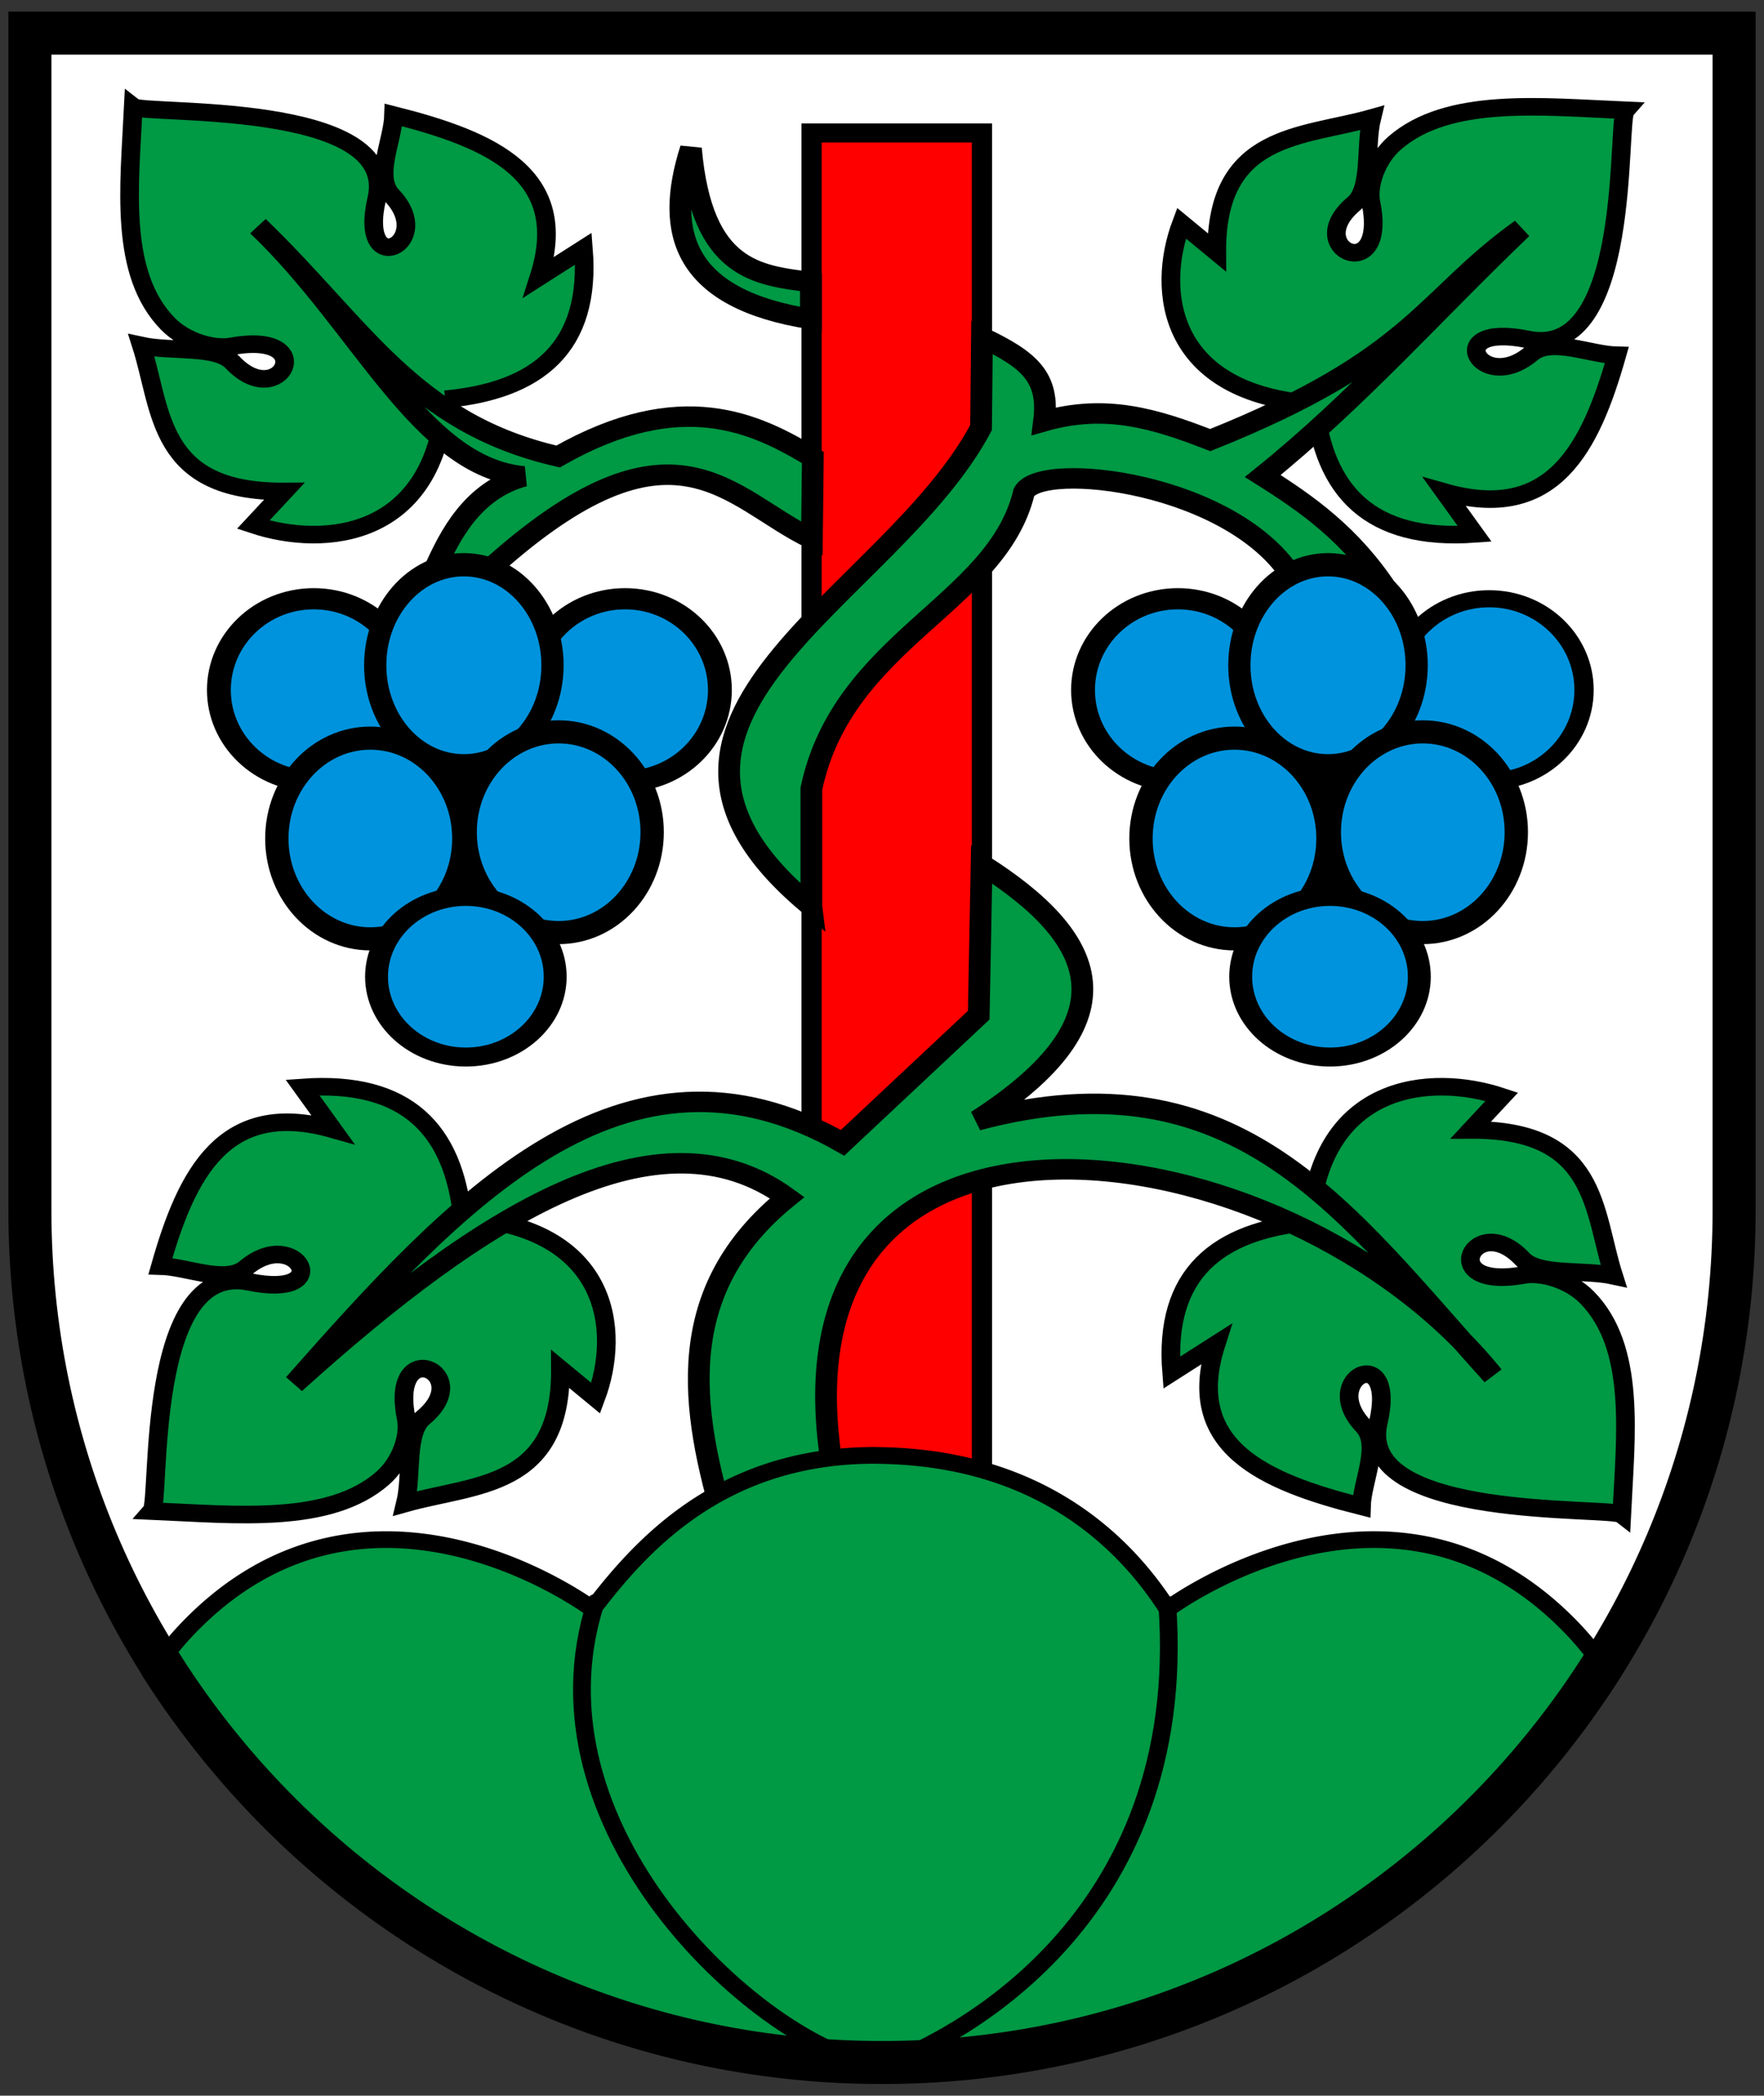 <svg width="410" height="487" xmlns="http://www.w3.org/2000/svg"><rect width="100%" height="100%" fill="#333333" stroke="none"/><g stroke-width="1.562"><path d="M6.951 7.698v284.729c0 103.195 88.667 186.851 198.051 186.851 109.384 0 198.051-83.656 198.051-186.851V7.698z" fill="#fff"/><g fill-rule="evenodd"><g stroke="#000"><path d="M452.25 446.43c3.754-51.806 42.234-55.892 67.603-46.922l-10.898 12.429c44.793-.276 42.947 30.172 50.263 54.584-10.533-2.433-26.392.144-32.056-6.251-16.774-18.942-31.354 12.078.37 5.956 6.22-1.2 16.135 1.7 22.316 8.373 17.385 18.77 13.602 51.59 12.233 81.269-3.8-3.187-93.832 2.552-85.743-34.366 6.806-31.063-21.223-16.592-5.266 1.22 6.302 7.035-.407 20.502-.655 30.083-34.48-9.23-62.745-22.38-51.209-60.64l-15.634 10.603c-2.824-37.098 16.234-53.154 48.676-56.339zM153.84 444.72c51.806 3.754 55.892 42.234 46.922 67.603l-12.429-10.898c.276 44.793-30.172 42.947-54.584 50.263 2.433-10.533-.144-26.392 6.251-32.056 18.942-16.774-12.078-31.354-5.956.37 1.2 6.22-1.7 16.136-8.373 22.317-18.77 17.385-51.59 13.602-81.269 12.233 3.187-3.801-2.552-93.833 34.366-85.744 31.063 6.806 16.592-21.223-1.22-5.266-7.035 6.302-20.502-.407-30.083-.655 9.23-34.48 22.38-62.745 60.64-51.209l-10.603-15.634c37.098-2.824 53.154 16.234 56.339 48.676z" fill="#094" stroke-width="6.572" transform="matrix(.66 0 0 .621 5.96 6.767)"/><path fill="#fe0000" stroke-linecap="square" stroke-width="7.126" d="M276.77 38.852h60.01v504.12h-60.01z" transform="matrix(.66 0 0 .621 5.96 6.767)"/></g><g fill="#094" stroke="#000"><path d="M284.66 541.87c-27.788-160.87 159.65-133.54 232.04-38-51.534-60.452-89.104-121.61-181.6-95.506 55.616-38.09 42.261-68.476 1.55-95.863l-1.01 56.496-47.95 47.767c-77.12-46.613-136.11 21.602-193.03 90.134 66.665-64.016 128.26-104.56 173.53-69.62-40.224 34.648-34.455 78.494-21.524 123.77z" stroke-width="7.657" transform="matrix(.66 0 0 .621 5.96 6.767)"/><path d="M453.96 140.22c-51.806-3.754-55.892-42.234-46.922-67.603l12.429 10.898c-.276-44.793 30.172-42.947 54.584-50.263-2.433 10.533.144 26.392-6.251 32.056-18.942 16.774 12.078 31.354 5.956-.37-1.2-6.22 1.7-16.136 8.373-22.317 18.77-17.385 51.59-13.602 81.269-12.233-3.187 3.801 2.552 93.832-34.366 85.743-31.063-6.805-16.592 21.223 1.22 5.267 7.035-6.302 20.502.407 30.083.655-9.23 34.48-22.38 62.745-60.64 51.209l10.603 15.634c-37.098 2.824-53.154-16.234-56.339-48.676z" stroke-width="6.572" transform="matrix(.66 0 0 .621 5.96 6.767)"/><path d="M276.7 328.32v-44.058c11.103-55.812 65.362-68.934 74.879-110.97 6.01-12.054 74.619-3.8 95.182 32.953l32.953 4.038c-13.008-21.06-28.399-32.592-44.058-43.048 32.992-28.215 60.769-61.645 91.144-92.477-34.345 26.068-37.108 48.188-109.64 79.03-19.355-8.004-36.774-13.657-58.515-7.068 1.97-16.442-5.149-22.972-21.87-31.403l-.324 33.83c-32.264 64.437-139.69 109.13-59.752 179.18zM276.53 94.682c-18.817-2.57-38.483-4.313-42.247-49.999-9.667 32.106-2.168 56.382 42.247 63.818z" stroke-width="7.657" transform="matrix(.66 0 0 .621 5.96 6.767)"/><path d="M147.75 138.51c-3.754 51.806-42.234 55.892-67.603 46.922l10.898-12.429c-44.793.276-42.947-30.172-50.263-54.584 10.533 2.433 26.392-.144 32.056 6.251 16.774 18.942 31.354-12.078-.37-5.956-6.22 1.2-16.136-1.7-22.317-8.373-17.385-18.77-13.602-51.59-12.233-81.269 3.801 3.187 93.832-2.552 85.743 34.366-6.805 31.063 21.223 16.592 5.267-1.22-6.302-7.035.407-20.502.655-30.083 34.48 9.23 62.745 22.38 51.209 60.64l15.634-10.603c2.824 37.098-16.234 53.154-48.676 56.339z" stroke-width="6.572" transform="matrix(.66 0 0 .621 5.96 6.767)"/><path d="M277.22 160.31c-19.952-12.835-46.372-26.628-89.698-.382-51.461-12.502-69.287-49.001-105.71-86.18 36.562 36.92 57.142 90.107 93.624 93.625-18.201 5.233-26.116 22.407-31.233 34.395l19.148.332c65.142-62.47 84.329-26.136 113.54-11.346z" stroke-width="7.657" transform="matrix(.66 0 0 .621 5.96 6.767)"/></g><g transform="matrix(2.575 0 0 2.421 -1634.562 -789.83)"><ellipse transform="matrix(.801 0 0 1.012 136.73 -4.841)" cx="674.14" cy="403.6" rx="13.175" ry="12.443"/><g fill="#0093dd" stroke="#000" stroke-linecap="square"><ellipse transform="matrix(1.114 0 0 1.052 -91.255 -19.322)" cx="677.16" cy="391.44" rx="7.686" ry="8.326" stroke-width="1.933"/><ellipse transform="matrix(1.114 0 0 1.052 -63.157 -19.322)" cx="677.16" cy="391.44" rx="7.686" ry="8.326" stroke-width="1.933"/><ellipse transform="matrix(1.041 0 0 1.159 -28.273 -63.58)" cx="677.16" cy="391.44" rx="7.686" ry="8.326" stroke-width="1.927"/><ellipse transform="matrix(1.098 0 0 1.157 -58.314 -46.773)" cx="677.16" cy="391.44" rx="7.686" ry="8.326" stroke-width="1.918"/><ellipse transform="matrix(1.098 0 0 1.157 -75.313 -46.17)" cx="677.16" cy="391.44" rx="7.686" ry="8.326" stroke-width="1.918"/><ellipse transform="matrix(1.049 0 0 .926 -33.509 57.52)" cx="677.16" cy="391.44" rx="7.686" ry="8.326" stroke-width="1.969"/></g></g><g transform="matrix(2.575 0 0 2.421 -1634.562 -789.83)"><ellipse transform="matrix(.801 0 0 1.012 214.26 -2.853)" cx="674.14" cy="403.6" rx="13.175" ry="12.443"/><g fill="#0093dd" stroke="#000" stroke-linecap="square"><ellipse transform="matrix(1.114 0 0 1.052 -13.255 -19.322)" cx="677.16" cy="391.44" rx="7.686" ry="8.326" stroke-width="1.933"/><ellipse transform="matrix(1.114 0 0 1.052 14.843 -19.322)" cx="677.16" cy="391.44" rx="7.686" ry="8.326"/><ellipse transform="matrix(1.041 0 0 1.159 49.727 -63.58)" cx="677.16" cy="391.44" rx="7.686" ry="8.326" stroke-width="1.927"/><ellipse transform="matrix(1.098 0 0 1.157 19.686 -46.773)" cx="677.16" cy="391.44" rx="7.686" ry="8.326" stroke-width="1.918"/><ellipse transform="matrix(1.098 0 0 1.157 2.687 -46.17)" cx="677.16" cy="391.44" rx="7.686" ry="8.326" stroke-width="1.918"/><ellipse transform="matrix(1.049 0 0 .926 44.491 57.52)" cx="677.16" cy="391.44" rx="7.686" ry="8.326" stroke-width="1.969"/></g></g></g><g stroke="#000" stroke-width="6.25"><path transform="matrix(.66 0 0 .621 5.96 6.767)" d="M298.94 533.72c-.87-.007-1.739.015-2.594.031-53.014 1.03-80.566 35.085-96.719 57.47 0 0-77.263-61.643-140.41 5-6.016 6.348-10.884 12.857-14.75 19.5 51.942 86.411 145.89 144.49 253.47 145.75.98.003 1.955 0 2.938 0a589.9 589.9 0 0 0 5.469-.032c.964-.009 1.942-.018 2.906-.031h.062c105.38-2.702 197.25-59.94 248.62-144.66-3.95-6.995-9.014-13.851-15.344-20.531-63.139-66.642-140.44-5-140.44-5-14.634-24.293-44.159-56.253-100.59-57.438-.882-.019-1.754-.055-2.625-.063z" fill="#094"/><path d="M302.12 761.19c21.688-8.316 107.18-52.485 99.003-171.99M296.88 761.19c-41.301-9.29-122.53-88.931-97.033-172.77" fill="none" stroke-linecap="round" stroke-linejoin="round" transform="matrix(.66 0 0 .621 6.563 6.944)"/></g></g><path d="M6.951 7.698v273.55c0 109.38 88.67 198.05 198.05 198.05s198.05-88.669 198.05-198.05V7.698z" fill="none" stroke="#000" stroke-width="10"/><style></style></svg>